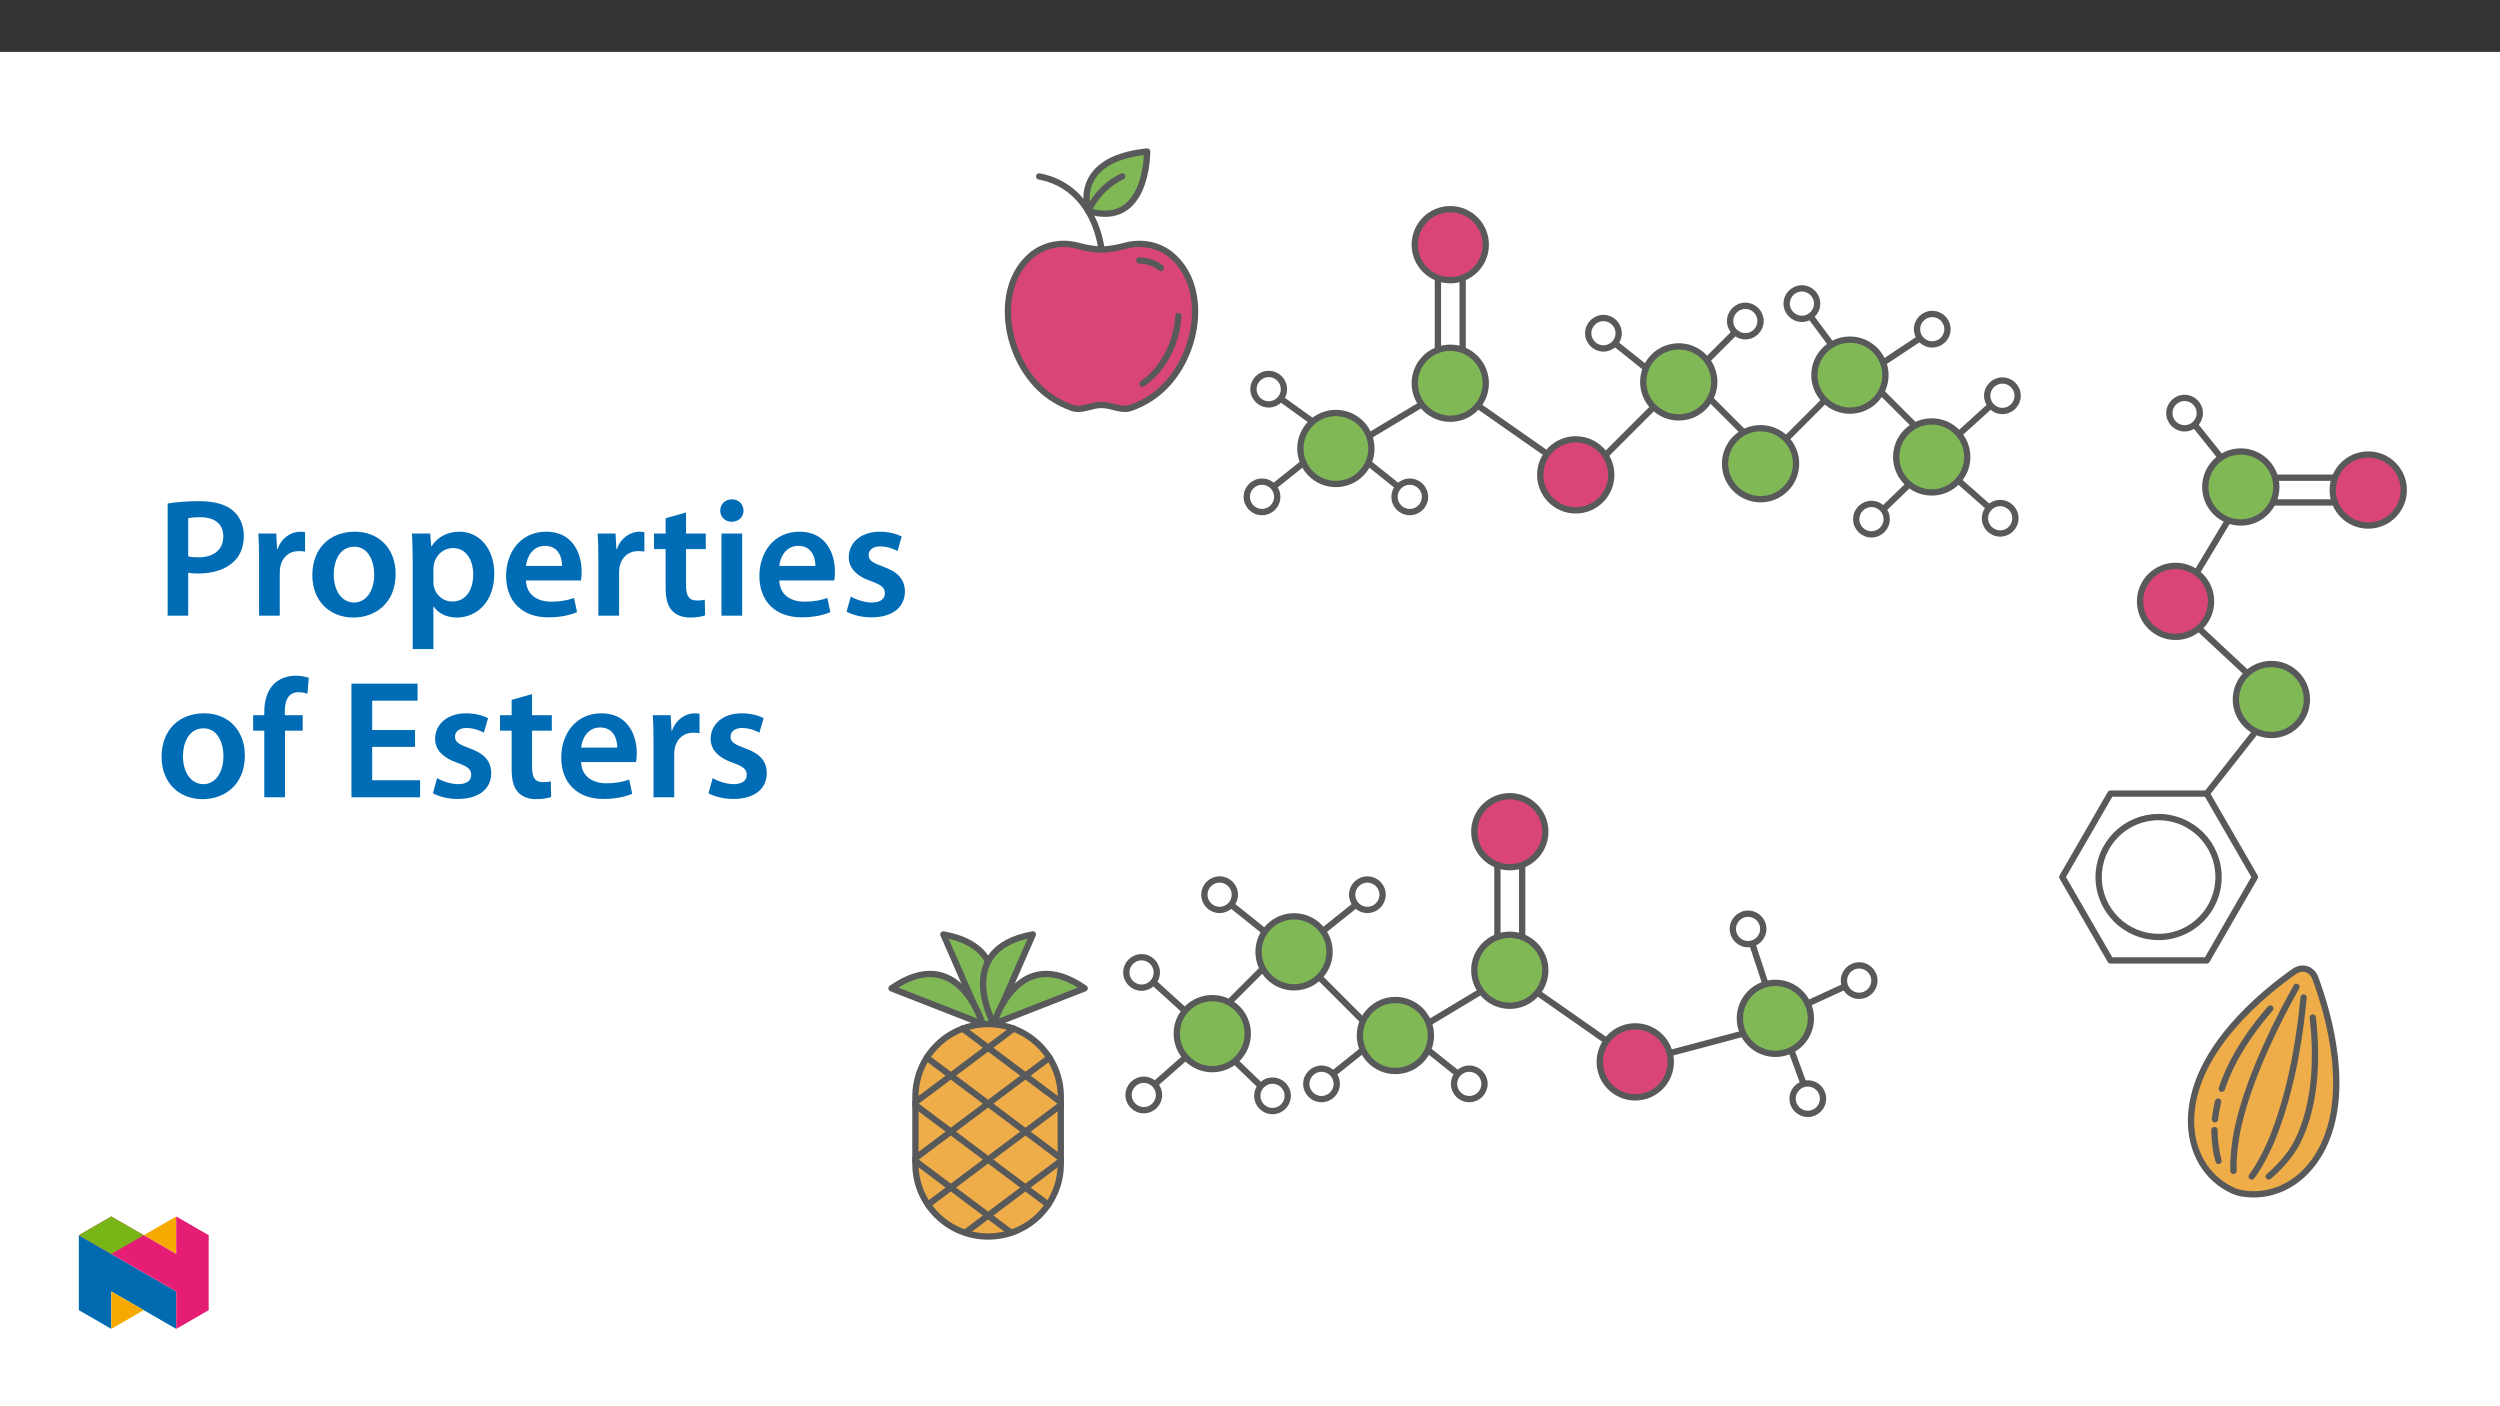﻿<?xml version="1.0" encoding="utf-8"?>
<svg xmlns="http://www.w3.org/2000/svg" xmlns:xlink="http://www.w3.org/1999/xlink" viewBox="0 0 960 540" version="1.1">
  <rect x="0" y="0" width="960" height="540" fill="#333333" stroke="none"/>
  <defs>
    <g>
      <symbol overflow="visible" id="glyph0-0">
        <path style="stroke:none;" d="M 0 0 L 32.375 0 L 32.375 -45.328 L 0 -45.328 Z M 16.188 -25.578 L 5.188 -42.094 L 27.188 -42.094 Z M 18.125 -22.656 L 29.141 -39.172 L 29.141 -6.156 Z M 5.188 -3.234 L 16.188 -19.75 L 27.188 -3.234 Z M 3.234 -39.172 L 14.25 -22.656 L 3.234 -6.156 Z M 3.234 -39.172 " />
      </symbol>
      <symbol overflow="visible" id="glyph0-1">
        <path style="stroke:none;" d="M 4.594 0 L 12.5 0 L 12.5 -16.516 C 13.594 -16.25 14.891 -16.188 16.375 -16.188 C 22.016 -16.188 26.938 -17.734 30.172 -20.922 C 32.562 -23.25 33.859 -26.609 33.859 -30.75 C 33.859 -34.828 32.188 -38.266 29.594 -40.406 C 26.812 -42.734 22.594 -43.969 16.766 -43.969 C 11.453 -43.969 7.516 -43.578 4.594 -43.062 Z M 12.5 -37.422 C 13.344 -37.625 14.891 -37.812 17.094 -37.812 C 22.594 -37.812 25.969 -35.281 25.969 -30.438 C 25.969 -25.375 22.344 -22.406 16.375 -22.406 C 14.766 -22.406 13.531 -22.469 12.5 -22.797 Z M 12.5 -37.422 " />
      </symbol>
      <symbol overflow="visible" id="glyph0-2">
        <path style="stroke:none;" d="M 4.281 0 L 12.234 0 L 12.234 -16.375 C 12.234 -17.219 12.297 -18.062 12.438 -18.781 C 13.141 -22.406 15.797 -24.797 19.547 -24.797 C 20.531 -24.797 21.234 -24.734 21.953 -24.609 L 21.953 -32.047 C 21.297 -32.188 20.844 -32.25 20.078 -32.25 C 16.641 -32.25 12.953 -29.984 11.391 -25.578 L 11.203 -25.578 L 10.875 -31.531 L 4.016 -31.531 C 4.203 -28.75 4.281 -25.641 4.281 -21.375 Z M 4.281 0 " />
      </symbol>
      <symbol overflow="visible" id="glyph0-3">
        <path style="stroke:none;" d="M 18.578 -32.25 C 9.062 -32.25 2.266 -25.906 2.266 -15.547 C 2.266 -5.375 9.188 0.719 18.062 0.719 C 26.094 0.719 34.25 -4.469 34.25 -16.062 C 34.25 -25.641 27.969 -32.25 18.578 -32.25 Z M 18.391 -26.484 C 23.828 -26.484 26.031 -20.781 26.031 -15.859 C 26.031 -9.453 22.859 -5.047 18.328 -5.047 C 13.531 -5.047 10.484 -9.641 10.484 -15.734 C 10.484 -20.984 12.75 -26.484 18.391 -26.484 Z M 18.391 -26.484 " />
      </symbol>
      <symbol overflow="visible" id="glyph0-4">
        <path style="stroke:none;" d="M 4.281 12.828 L 12.234 12.828 L 12.234 -3.5 L 12.375 -3.5 C 13.984 -0.969 17.281 0.719 21.234 0.719 C 28.422 0.719 35.609 -4.797 35.609 -16.188 C 35.609 -26.031 29.594 -32.25 22.344 -32.25 C 17.547 -32.25 13.859 -30.234 11.531 -26.672 L 11.391 -26.672 L 11 -31.531 L 4.016 -31.531 C 4.141 -28.562 4.281 -25.188 4.281 -21.047 Z M 12.234 -18.062 C 12.234 -18.719 12.375 -19.422 12.5 -20.078 C 13.344 -23.562 16.375 -25.969 19.688 -25.969 C 24.797 -25.969 27.516 -21.438 27.516 -15.859 C 27.516 -9.641 24.547 -5.438 19.484 -5.438 C 16.062 -5.438 13.281 -7.766 12.438 -11 C 12.297 -11.719 12.234 -12.438 12.234 -13.203 Z M 12.234 -18.062 " />
      </symbol>
      <symbol overflow="visible" id="glyph0-5">
        <path style="stroke:none;" d="M 31.016 -13.531 C 31.141 -14.25 31.281 -15.406 31.281 -16.906 C 31.281 -23.828 27.906 -32.25 17.672 -32.25 C 7.578 -32.25 2.266 -24.016 2.266 -15.281 C 2.266 -5.641 8.281 0.641 18.516 0.641 C 23.047 0.641 26.812 -0.188 29.531 -1.359 L 28.359 -6.797 C 25.906 -5.953 23.312 -5.375 19.625 -5.375 C 14.5 -5.375 10.094 -7.828 9.906 -13.531 Z M 9.906 -19.094 C 10.234 -22.344 12.297 -26.812 17.219 -26.812 C 22.531 -26.812 23.828 -22.016 23.766 -19.094 Z M 9.906 -19.094 " />
      </symbol>
      <symbol overflow="visible" id="glyph0-6">
        <path style="stroke:none;" d="M 5.562 -37.422 L 5.562 -31.531 L 1.094 -31.531 L 1.094 -25.578 L 5.562 -25.578 L 5.562 -10.75 C 5.562 -6.609 6.344 -3.688 8.094 -1.875 C 9.578 -0.266 11.984 0.719 14.953 0.719 C 17.422 0.719 19.547 0.328 20.719 -0.125 L 20.594 -6.156 C 19.688 -5.891 18.906 -5.828 17.484 -5.828 C 14.438 -5.828 13.406 -7.766 13.406 -11.656 L 13.406 -25.578 L 20.984 -25.578 L 20.984 -31.531 L 13.406 -31.531 L 13.406 -39.625 Z M 5.562 -37.422 " />
      </symbol>
      <symbol overflow="visible" id="glyph0-7">
        <path style="stroke:none;" d="M 12.234 0 L 12.234 -31.531 L 4.281 -31.531 L 4.281 0 Z M 8.281 -44.672 C 5.641 -44.672 3.812 -42.797 3.812 -40.344 C 3.812 -38.016 5.562 -36.062 8.219 -36.062 C 11 -36.062 12.75 -38.016 12.75 -40.344 C 12.688 -42.797 11 -44.672 8.281 -44.672 Z M 8.281 -44.672 " />
      </symbol>
      <symbol overflow="visible" id="glyph0-8">
        <path style="stroke:none;" d="M 2.328 -1.547 C 4.656 -0.266 8.094 0.641 11.906 0.641 C 20.266 0.641 24.734 -3.5 24.734 -9.266 C 24.672 -13.922 22.078 -16.828 16.312 -18.844 C 12.297 -20.328 10.812 -21.234 10.812 -23.25 C 10.812 -25.188 12.375 -26.609 15.219 -26.609 C 18 -26.609 20.594 -25.578 21.891 -24.797 L 23.5 -30.375 C 21.625 -31.406 18.578 -32.25 15.094 -32.25 C 7.766 -32.25 3.172 -27.969 3.172 -22.406 C 3.172 -18.641 5.703 -15.281 11.844 -13.203 C 15.734 -11.781 17.031 -10.75 17.031 -8.609 C 17.031 -6.547 15.469 -5.047 11.984 -5.047 C 9.125 -5.047 5.703 -6.281 3.953 -7.375 Z M 2.328 -1.547 " />
      </symbol>
      <symbol overflow="visible" id="glyph0-9">
        <path style="stroke:none;" d="M 13.141 0 L 13.141 -25.578 L 19.938 -25.578 L 19.938 -31.531 L 13.078 -31.531 L 13.078 -33.156 C 13.078 -37.031 14.375 -40.344 18.328 -40.344 C 19.812 -40.344 20.844 -40.078 21.75 -39.75 L 22.281 -45.906 C 21.047 -46.297 19.359 -46.688 17.219 -46.688 C 14.438 -46.688 11.328 -45.844 9 -43.641 C 6.281 -41.047 5.188 -36.969 5.188 -32.891 L 5.188 -31.531 L 0.906 -31.531 L 0.906 -25.578 L 5.188 -25.578 L 5.188 0 Z M 13.141 0 " />
      </symbol>
      <symbol overflow="visible" id="glyph0-10">
        <path style="stroke:none;" d="M 29.016 -25.828 L 12.562 -25.828 L 12.562 -37.109 L 29.984 -37.109 L 29.984 -43.641 L 4.594 -43.641 L 4.594 0 L 30.953 0 L 30.953 -6.547 L 12.562 -6.547 L 12.562 -19.359 L 29.016 -19.359 Z M 29.016 -25.828 " />
      </symbol>
    </g>
    <clipPath id="clip1">
      <path d="M 341.137 372 L 379 372 L 379 395 L 341.137 395 Z M 341.137 372 " />
    </clipPath>
    <clipPath id="clip2">
      <path d="M 350 391 L 409 391 L 409 476.031 L 350 476.031 Z M 350 391 " />
    </clipPath>
    <clipPath id="clip3">
      <path d="M 415 56.957 L 442 56.957 L 442 84 L 415 84 Z M 415 56.957 " />
    </clipPath>
    <clipPath id="clip4">
      <path d="M 894 173 L 924.258 173 L 924.258 204 L 894 204 Z M 894 173 " />
    </clipPath>
    <clipPath id="clip5">
      <path d="M 30.277 474 L 68 474 L 68 510.301 L 30.277 510.301 Z M 30.277 474 " />
    </clipPath>
    <clipPath id="clip6">
      <path d="M 42 495 L 56 495 L 56 510.301 L 42 510.301 Z M 42 495 " />
    </clipPath>
    <clipPath id="clip7">
      <path d="M 55 467.125 L 68 467.125 L 68 482 L 55 482 Z M 55 467.125 " />
    </clipPath>
    <clipPath id="clip8">
      <path d="M 30.277 467.125 L 80.133 467.125 L 80.133 510.301 L 30.277 510.301 Z M 30.277 467.125 " />
    </clipPath>
    <clipPath id="clip9">
      <path d="M 30.277 467.125 L 56 467.125 L 56 482 L 30.277 482 Z M 30.277 467.125 " />
    </clipPath>
  </defs>
  <g id="surface1">
    <path style=" stroke:none;fill-rule:nonzero;fill:rgb(100%,100%,100%);fill-opacity:1;" d="M 0 559.926 L 960 559.926 L 960 19.926 L 0 19.926 Z M 0 559.926 " />
    <path style="fill:none;stroke-width:3;stroke-linecap:round;stroke-linejoin:round;stroke:rgb(34.499%,34.9%,35.699%);stroke-opacity:1;stroke-miterlimit:10;" d="M -0.002 -0 L -0.002 -45.564 " transform="matrix(0.807,0,0,-0.807,575.009,328.723)" />
    <path style="fill:none;stroke-width:3;stroke-linecap:round;stroke-linejoin:round;stroke:rgb(34.499%,34.9%,35.699%);stroke-opacity:1;stroke-miterlimit:10;" d="M 0.002 -0 L 0.002 -45.564 " transform="matrix(0.807,0,0,-0.807,584.51,328.723)" />
    <path style="fill:none;stroke-width:3;stroke-linecap:round;stroke-linejoin:round;stroke:rgb(34.499%,34.9%,35.699%);stroke-opacity:1;stroke-miterlimit:10;" d="M 0.002 0.002 L -28.113 -28.109 " transform="matrix(0.807,0,0,-0.807,489.319,367.576)" />
    <path style="fill:none;stroke-width:3;stroke-linecap:round;stroke-linejoin:round;stroke:rgb(34.499%,34.9%,35.699%);stroke-opacity:1;stroke-miterlimit:10;" d="M 0.002 -0.001 L -28.113 28.109 " transform="matrix(0.807,0,0,-0.807,524.897,393.484)" />
    <path style="fill:none;stroke-width:3;stroke-linecap:round;stroke-linejoin:round;stroke:rgb(34.499%,34.9%,35.699%);stroke-opacity:1;stroke-miterlimit:10;" d="M 0.001 -0.001 L -42.588 29.774 " transform="matrix(0.807,0,0,-0.807,623.03,403.999)" />
    <path style="fill:none;stroke-width:3;stroke-linecap:round;stroke-linejoin:round;stroke:rgb(34.499%,34.9%,35.699%);stroke-opacity:1;stroke-miterlimit:10;" d="M -0.002 0.002 L -14.978 13.561 " transform="matrix(0.807,0,0,-0.807,454.505,387.693)" />
    <path style=" stroke:none;fill-rule:nonzero;fill:rgb(100%,100%,100%);fill-opacity:1;" d="M 438.355 367.574 C 441.586 367.574 444.207 370.195 444.207 373.426 C 444.207 376.656 441.586 379.273 438.355 379.273 C 435.129 379.273 432.508 376.656 432.508 373.426 C 432.508 370.195 435.129 367.574 438.355 367.574 " />
    <path style="fill:none;stroke-width:3;stroke-linecap:round;stroke-linejoin:round;stroke:rgb(34.499%,34.9%,35.699%);stroke-opacity:1;stroke-miterlimit:10;" d="M -0.002 0.002 C 3.998 0.002 7.244 -3.244 7.244 -7.245 C 7.244 -11.245 3.998 -14.486 -0.002 -14.486 C -3.998 -14.486 -7.244 -11.245 -7.244 -7.245 C -7.244 -3.244 -3.998 0.002 -0.002 0.002 Z M -0.002 0.002 " transform="matrix(0.807,0,0,-0.807,438.357,367.576)" />
    <path style="fill:none;stroke-width:3;stroke-linecap:round;stroke-linejoin:round;stroke:rgb(34.499%,34.9%,35.699%);stroke-opacity:1;stroke-miterlimit:10;" d="M -0.002 0 L 11.975 -11.561 " transform="matrix(0.807,0,0,-0.807,474.924,408.157)" />
    <path style=" stroke:none;fill-rule:nonzero;fill:rgb(100%,100%,100%);fill-opacity:1;" d="M 488.648 414.961 C 491.879 414.961 494.496 417.578 494.496 420.809 C 494.496 424.039 491.879 426.656 488.648 426.656 C 485.418 426.656 482.801 424.039 482.801 420.809 C 482.801 417.578 485.418 414.961 488.648 414.961 " />
    <path style="fill:none;stroke-width:3;stroke-linecap:round;stroke-linejoin:round;stroke:rgb(34.499%,34.9%,35.699%);stroke-opacity:1;stroke-miterlimit:10;" d="M -0.001 0.001 C 4 0.001 7.241 -3.24 7.241 -7.241 C 7.241 -11.241 4 -14.482 -0.001 -14.482 C -4.001 -14.482 -7.242 -11.241 -7.242 -7.241 C -7.242 -3.24 -4.001 0.001 -0.001 0.001 Z M -0.001 0.001 " transform="matrix(0.807,0,0,-0.807,488.649,414.962)" />
    <path style=" stroke:none;fill-rule:nonzero;fill:rgb(50.2%,72.198%,33.699%);fill-opacity:1;" d="M 465.508 383.285 C 473.043 383.285 479.148 389.391 479.148 396.926 C 479.148 404.461 473.043 410.57 465.508 410.57 C 457.973 410.57 451.867 404.461 451.867 396.926 C 451.867 389.391 457.973 383.285 465.508 383.285 " />
    <path style="fill:none;stroke-width:3;stroke-linecap:round;stroke-linejoin:round;stroke:rgb(34.499%,34.9%,35.699%);stroke-opacity:1;stroke-miterlimit:10;" d="M 0.001 -0 C 9.332 -0 16.893 -7.561 16.893 -16.893 C 16.893 -26.224 9.332 -33.79 0.001 -33.79 C -9.331 -33.79 -16.892 -26.224 -16.892 -16.893 C -16.892 -7.561 -9.331 -0 0.001 -0 Z M 0.001 -0 " transform="matrix(0.807,0,0,-0.807,465.507,383.285)" />
    <path style="fill:none;stroke-width:3;stroke-linecap:round;stroke-linejoin:round;stroke:rgb(34.499%,34.9%,35.699%);stroke-opacity:1;stroke-miterlimit:10;" d="M 0.002 0.001 L -15.159 -13.355 " transform="matrix(0.807,0,0,-0.807,455.213,406.032)" />
    <path style=" stroke:none;fill-rule:nonzero;fill:rgb(100%,100%,100%);fill-opacity:1;" d="M 439.219 414.625 C 442.449 414.625 445.066 417.242 445.066 420.473 C 445.066 423.703 442.449 426.32 439.219 426.32 C 435.988 426.32 433.371 423.703 433.371 420.473 C 433.371 417.242 435.988 414.625 439.219 414.625 " />
    <path style="fill:none;stroke-width:3;stroke-linecap:round;stroke-linejoin:round;stroke:rgb(34.499%,34.9%,35.699%);stroke-opacity:1;stroke-miterlimit:10;" d="M 0.001 -0.002 C 4.001 -0.002 7.242 -3.243 7.242 -7.243 C 7.242 -11.244 4.001 -14.485 0.001 -14.485 C -4 -14.485 -7.241 -11.244 -7.241 -7.243 C -7.241 -3.243 -4 -0.002 0.001 -0.002 Z M 0.001 -0.002 " transform="matrix(0.807,0,0,-0.807,439.218,414.624)" />
    <path style="fill:none;stroke-width:3;stroke-linecap:round;stroke-linejoin:round;stroke:rgb(34.499%,34.9%,35.699%);stroke-opacity:1;stroke-miterlimit:10;" d="M 0.001 -0.002 L 48.937 13.02 " transform="matrix(0.807,0,0,-0.807,636.441,405.666)" />
    <path style="fill:none;stroke-width:3;stroke-linecap:round;stroke-linejoin:round;stroke:rgb(34.499%,34.9%,35.699%);stroke-opacity:1;stroke-miterlimit:10;" d="M -0.002 0.001 L -6.33 19.186 " transform="matrix(0.807,0,0,-0.807,677.76,377.251)" />
    <path style=" stroke:none;fill-rule:nonzero;fill:rgb(100%,100%,100%);fill-opacity:1;" d="M 671.258 350.859 C 674.484 350.859 677.105 353.477 677.105 356.707 C 677.105 359.938 674.484 362.555 671.258 362.555 C 668.027 362.555 665.41 359.938 665.41 356.707 C 665.41 353.477 668.027 350.859 671.258 350.859 " />
    <path style="fill:none;stroke-width:3;stroke-linecap:round;stroke-linejoin:round;stroke:rgb(34.499%,34.9%,35.699%);stroke-opacity:1;stroke-miterlimit:10;" d="M 0.002 -0.002 C 3.998 -0.002 7.244 -3.243 7.244 -7.243 C 7.244 -11.244 3.998 -14.485 0.002 -14.485 C -3.999 -14.485 -7.24 -11.244 -7.24 -7.243 C -7.24 -3.243 -3.999 -0.002 0.002 -0.002 Z M 0.002 -0.002 " transform="matrix(0.807,0,0,-0.807,671.256,350.858)" />
    <path style="fill:none;stroke-width:3;stroke-linecap:round;stroke-linejoin:round;stroke:rgb(34.499%,34.9%,35.699%);stroke-opacity:1;stroke-miterlimit:10;" d="M -0 0.002 L 5.718 -15.632 " transform="matrix(0.807,0,0,-0.807,688.196,404.209)" />
    <path style=" stroke:none;fill-rule:nonzero;fill:rgb(100%,100%,100%);fill-opacity:1;" d="M 694.203 416.035 C 697.434 416.035 700.051 418.652 700.051 421.883 C 700.051 425.113 697.434 427.73 694.203 427.73 C 690.973 427.73 688.355 425.113 688.355 421.883 C 688.355 418.652 690.973 416.035 694.203 416.035 " />
    <path style="fill:none;stroke-width:3;stroke-linecap:round;stroke-linejoin:round;stroke:rgb(34.499%,34.9%,35.699%);stroke-opacity:1;stroke-miterlimit:10;" d="M 0 0 C 4.001 0 7.242 -3.241 7.242 -7.242 C 7.242 -11.242 4.001 -14.483 0 -14.483 C -4 -14.483 -7.242 -11.242 -7.242 -7.242 C -7.242 -3.241 -4 0 0 0 Z M 0 0 " transform="matrix(0.807,0,0,-0.807,694.203,416.035)" />
    <path style=" stroke:none;fill-rule:nonzero;fill:rgb(50.2%,72.198%,33.699%);fill-opacity:1;" d="M 681.742 377.41 C 689.277 377.41 695.387 383.516 695.387 391.051 C 695.387 398.586 689.277 404.691 681.742 404.691 C 674.211 404.691 668.102 398.586 668.102 391.051 C 668.102 383.516 674.211 377.41 681.742 377.41 " />
    <path style="fill:none;stroke-width:3;stroke-linecap:round;stroke-linejoin:round;stroke:rgb(34.499%,34.9%,35.699%);stroke-opacity:1;stroke-miterlimit:10;" d="M -0.002 -0.002 C 9.33 -0.002 16.896 -7.563 16.896 -16.895 C 16.896 -26.226 9.33 -33.787 -0.002 -33.787 C -9.328 -33.787 -16.894 -26.226 -16.894 -16.895 C -16.894 -7.563 -9.328 -0.002 -0.002 -0.002 Z M -0.002 -0.002 " transform="matrix(0.807,0,0,-0.807,681.744,377.408)" />
    <path style="fill:none;stroke-width:3;stroke-linecap:round;stroke-linejoin:round;stroke:rgb(34.499%,34.9%,35.699%);stroke-opacity:1;stroke-miterlimit:10;" d="M -0 -0 L 18.353 8.446 " transform="matrix(0.807,0,0,-0.807,694.238,385.328)" />
    <path style=" stroke:none;fill-rule:nonzero;fill:rgb(100%,100%,100%);fill-opacity:1;" d="M 713.922 370.707 C 717.152 370.707 719.77 373.324 719.77 376.555 C 719.77 379.785 717.152 382.402 713.922 382.402 C 710.691 382.402 708.074 379.785 708.074 376.555 C 708.074 373.324 710.691 370.707 713.922 370.707 " />
    <path style="fill:none;stroke-width:3;stroke-linecap:round;stroke-linejoin:round;stroke:rgb(34.499%,34.9%,35.699%);stroke-opacity:1;stroke-miterlimit:10;" d="M 0.002 -0.001 C 4.002 -0.001 7.243 -3.242 7.243 -7.243 C 7.243 -11.243 4.002 -14.484 0.002 -14.484 C -3.999 -14.484 -7.24 -11.243 -7.24 -7.243 C -7.24 -3.242 -3.999 -0.001 0.002 -0.001 Z M 0.002 -0.001 " transform="matrix(0.807,0,0,-0.807,713.921,370.706)" />
    <path style=" stroke:none;fill-rule:nonzero;fill:rgb(85.5%,27.1%,47.499%);fill-opacity:1;" d="M 627.941 394.125 C 635.477 394.125 641.582 400.23 641.582 407.766 C 641.582 415.301 635.477 421.41 627.941 421.41 C 620.406 421.41 614.297 415.301 614.297 407.766 C 614.297 400.23 620.406 394.125 627.941 394.125 " />
    <path style="fill:none;stroke-width:3;stroke-linecap:round;stroke-linejoin:round;stroke:rgb(34.499%,34.9%,35.699%);stroke-opacity:1;stroke-miterlimit:10;" d="M 0.001 -0 C 9.332 -0 16.893 -7.561 16.893 -16.893 C 16.893 -26.224 9.332 -33.79 0.001 -33.79 C -9.331 -33.79 -16.896 -26.224 -16.896 -16.893 C -16.896 -7.561 -9.331 -0 0.001 -0 Z M 0.001 -0 " transform="matrix(0.807,0,0,-0.807,627.941,394.125)" />
    <path style="fill:none;stroke-width:3;stroke-linecap:round;stroke-linejoin:round;stroke:rgb(34.499%,34.9%,35.699%);stroke-opacity:1;stroke-miterlimit:10;" d="M 0.001 0.002 L 15.781 12.618 " transform="matrix(0.807,0,0,-0.807,508.405,357.232)" />
    <path style=" stroke:none;fill-rule:nonzero;fill:rgb(100%,100%,100%);fill-opacity:1;" d="M 525.07 337.723 C 528.301 337.723 530.918 340.34 530.918 343.57 C 530.918 346.801 528.301 349.418 525.07 349.418 C 521.84 349.418 519.223 346.801 519.223 343.57 C 519.223 340.34 521.84 337.723 525.07 337.723 " />
    <path style="fill:none;stroke-width:3;stroke-linecap:round;stroke-linejoin:round;stroke:rgb(34.499%,34.9%,35.699%);stroke-opacity:1;stroke-miterlimit:10;" d="M -0.001 -0 C 4 -0 7.241 -3.241 7.241 -7.242 C 7.241 -11.242 4 -14.483 -0.001 -14.483 C -4.002 -14.483 -7.243 -11.242 -7.243 -7.242 C -7.243 -3.241 -4.002 -0 -0.001 -0 Z M -0.001 -0 " transform="matrix(0.807,0,0,-0.807,525.071,337.723)" />
    <path style="fill:none;stroke-width:3;stroke-linecap:round;stroke-linejoin:round;stroke:rgb(34.499%,34.9%,35.699%);stroke-opacity:1;stroke-miterlimit:10;" d="M -0.001 0.002 L -15.78 12.618 " transform="matrix(0.807,0,0,-0.807,484.997,357.232)" />
    <path style=" stroke:none;fill-rule:nonzero;fill:rgb(100%,100%,100%);fill-opacity:1;" d="M 468.332 337.723 C 471.562 337.723 474.18 340.34 474.18 343.57 C 474.18 346.801 471.562 349.418 468.332 349.418 C 465.102 349.418 462.48 346.801 462.48 343.57 C 462.48 340.34 465.102 337.723 468.332 337.723 " />
    <path style="fill:none;stroke-width:3;stroke-linecap:round;stroke-linejoin:round;stroke:rgb(34.499%,34.9%,35.699%);stroke-opacity:1;stroke-miterlimit:10;" d="M 0.001 -0 C 4.002 -0 7.243 -3.241 7.243 -7.242 C 7.243 -11.242 4.002 -14.483 0.001 -14.483 C -3.999 -14.483 -7.245 -11.242 -7.245 -7.242 C -7.245 -3.241 -3.999 -0 0.001 -0 Z M 0.001 -0 " transform="matrix(0.807,0,0,-0.807,468.331,337.723)" />
    <path style="fill:none;stroke-width:3;stroke-linecap:round;stroke-linejoin:round;stroke:rgb(34.499%,34.9%,35.699%);stroke-opacity:1;stroke-miterlimit:10;" d="M 0 -0.001 L -15.78 -12.617 " transform="matrix(0.807,0,0,-0.807,524.133,402.554)" />
    <path style=" stroke:none;fill-rule:nonzero;fill:rgb(100%,100%,100%);fill-opacity:1;" d="M 507.469 410.367 C 510.699 410.367 513.316 412.984 513.316 416.215 C 513.316 419.445 510.699 422.062 507.469 422.062 C 504.238 422.062 501.617 419.445 501.617 416.215 C 501.617 412.984 504.238 410.367 507.469 410.367 " />
    <path style="fill:none;stroke-width:3;stroke-linecap:round;stroke-linejoin:round;stroke:rgb(34.499%,34.9%,35.699%);stroke-opacity:1;stroke-miterlimit:10;" d="M 0.001 -0.002 C 4.002 -0.002 7.243 -3.243 7.243 -7.244 C 7.243 -11.245 4.002 -14.486 0.001 -14.486 C -3.999 -14.486 -7.245 -11.245 -7.245 -7.244 C -7.245 -3.243 -3.999 -0.002 0.001 -0.002 Z M 0.001 -0.002 " transform="matrix(0.807,0,0,-0.807,507.468,410.365)" />
    <path style="fill:none;stroke-width:3;stroke-linecap:round;stroke-linejoin:round;stroke:rgb(34.499%,34.9%,35.699%);stroke-opacity:1;stroke-miterlimit:10;" d="M 0.002 -0.001 L 15.781 -12.617 " transform="matrix(0.807,0,0,-0.807,547.542,402.554)" />
    <path style=" stroke:none;fill-rule:nonzero;fill:rgb(100%,100%,100%);fill-opacity:1;" d="M 564.207 410.367 C 567.438 410.367 570.055 412.984 570.055 416.215 C 570.055 419.445 567.438 422.062 564.207 422.062 C 560.977 422.062 558.359 419.445 558.359 416.215 C 558.359 412.984 560.977 410.367 564.207 410.367 " />
    <path style="fill:none;stroke-width:3;stroke-linecap:round;stroke-linejoin:round;stroke:rgb(34.499%,34.9%,35.699%);stroke-opacity:1;stroke-miterlimit:10;" d="M -0 -0.002 C 4 -0.002 7.241 -3.243 7.241 -7.244 C 7.241 -11.245 4 -14.486 -0 -14.486 C -4.001 -14.486 -7.242 -11.245 -7.242 -7.244 C -7.242 -3.243 -4.001 -0.002 -0 -0.002 Z M -0 -0.002 " transform="matrix(0.807,0,0,-0.807,564.207,410.365)" />
    <path style=" stroke:none;fill-rule:nonzero;fill:rgb(50.2%,72.198%,33.699%);fill-opacity:1;" d="M 496.922 351.871 C 504.453 351.871 510.562 357.98 510.562 365.516 C 510.562 373.047 504.453 379.156 496.922 379.156 C 489.387 379.156 483.277 373.047 483.277 365.516 C 483.277 357.98 489.387 351.871 496.922 351.871 " />
    <path style="fill:none;stroke-width:3;stroke-linecap:round;stroke-linejoin:round;stroke:rgb(34.499%,34.9%,35.699%);stroke-opacity:1;stroke-miterlimit:10;" d="M 0.002 0.001 C 9.329 0.001 16.894 -7.565 16.894 -16.896 C 16.894 -26.223 9.329 -33.788 0.002 -33.788 C -9.329 -33.788 -16.895 -26.223 -16.895 -16.896 C -16.895 -7.565 -9.329 0.001 0.002 0.001 Z M 0.002 0.001 " transform="matrix(0.807,0,0,-0.807,496.92,351.872)" />
    <path style="fill:none;stroke-width:3;stroke-linecap:round;stroke-linejoin:round;stroke:rgb(34.499%,34.9%,35.699%);stroke-opacity:1;stroke-miterlimit:10;" d="M -0.001 -0.001 L 34.529 20.732 " transform="matrix(0.807,0,0,-0.807,547.442,393.484)" />
    <path style=" stroke:none;fill-rule:nonzero;fill:rgb(50.2%,72.198%,33.699%);fill-opacity:1;" d="M 579.758 358.945 C 587.293 358.945 593.402 365.055 593.402 372.59 C 593.402 380.121 587.293 386.23 579.758 386.23 C 572.227 386.23 566.117 380.121 566.117 372.59 C 566.117 365.055 572.227 358.945 579.758 358.945 " />
    <path style="fill:none;stroke-width:3;stroke-linecap:round;stroke-linejoin:round;stroke:rgb(34.499%,34.9%,35.699%);stroke-opacity:1;stroke-miterlimit:10;" d="M -0.002 0.001 C 9.329 0.001 16.895 -7.565 16.895 -16.896 C 16.895 -26.223 9.329 -33.788 -0.002 -33.788 C -9.329 -33.788 -16.895 -26.223 -16.895 -16.896 C -16.895 -7.565 -9.329 0.001 -0.002 0.001 Z M -0.002 0.001 " transform="matrix(0.807,0,0,-0.807,579.76,358.946)" />
    <path style=" stroke:none;fill-rule:nonzero;fill:rgb(85.5%,27.1%,47.499%);fill-opacity:1;" d="M 579.758 305.738 C 587.293 305.738 593.402 311.848 593.402 319.383 C 593.402 326.914 587.293 333.023 579.758 333.023 C 572.227 333.023 566.117 326.914 566.117 319.383 C 566.117 311.848 572.227 305.738 579.758 305.738 " />
    <path style="fill:none;stroke-width:3;stroke-linecap:round;stroke-linejoin:round;stroke:rgb(34.499%,34.9%,35.699%);stroke-opacity:1;stroke-miterlimit:10;" d="M -0.002 0.001 C 9.329 0.001 16.895 -7.565 16.895 -16.897 C 16.895 -26.223 9.329 -33.789 -0.002 -33.789 C -9.329 -33.789 -16.895 -26.223 -16.895 -16.897 C -16.895 -7.565 -9.329 0.001 -0.002 0.001 Z M -0.002 0.001 " transform="matrix(0.807,0,0,-0.807,579.76,305.739)" />
    <path style=" stroke:none;fill-rule:nonzero;fill:rgb(50.2%,72.198%,33.699%);fill-opacity:1;" d="M 535.836 384 C 543.371 384 549.48 390.105 549.48 397.641 C 549.48 405.176 543.371 411.281 535.836 411.281 C 528.305 411.281 522.195 405.176 522.195 397.641 C 522.195 390.105 528.305 384 535.836 384 " />
    <path style="fill:none;stroke-width:3;stroke-linecap:round;stroke-linejoin:round;stroke:rgb(34.499%,34.9%,35.699%);stroke-opacity:1;stroke-miterlimit:10;" d="M -0.002 -0.002 C 9.329 -0.002 16.895 -7.563 16.895 -16.894 C 16.895 -26.226 9.329 -33.787 -0.002 -33.787 C -9.329 -33.787 -16.894 -26.226 -16.894 -16.894 C -16.894 -7.563 -9.329 -0.002 -0.002 -0.002 Z M -0.002 -0.002 " transform="matrix(0.807,0,0,-0.807,535.838,383.999)" />
    <path style="fill-rule:nonzero;fill:rgb(50.2%,72.198%,33.699%);fill-opacity:1;stroke-width:3;stroke-linecap:round;stroke-linejoin:round;stroke:rgb(34.499%,34.9%,35.699%);stroke-opacity:1;stroke-miterlimit:10;" d="M -0 -0.002 L -18.624 42.568 C -6.637 40.42 -0.324 35.457 2.694 29.647 L 7.019 4.526 L 5.906 0.55 " transform="matrix(0.807,0,0,-0.807,377.285,393.186)" />
    <path style=" stroke:none;fill-rule:nonzero;fill:rgb(50.2%,72.198%,33.699%);fill-opacity:1;" d="M 342.348 379.516 L 377.285 393.188 C 377.285 393.188 368.172 361.539 342.348 379.516 " />
    <g clip-path="url(#clip1)" clip-rule="nonzero">
      <path style="fill:none;stroke-width:3;stroke-linecap:round;stroke-linejoin:round;stroke:rgb(34.499%,34.9%,35.699%);stroke-opacity:1;stroke-miterlimit:10;" d="M 0.001 -0.001 L 43.267 -16.932 C 43.267 -16.932 31.982 22.261 0.001 -0.001 Z M 0.001 -0.001 " transform="matrix(0.807,0,0,-0.807,342.347,379.515)" />
    </g>
    <path style=" stroke:none;fill-rule:nonzero;fill:rgb(50.2%,72.198%,33.699%);fill-opacity:1;" d="M 396.621 358.812 L 381.582 393.188 C 381.582 393.188 365.648 364.363 396.621 358.812 " />
    <path style="fill:none;stroke-width:3;stroke-linecap:round;stroke-linejoin:round;stroke:rgb(34.499%,34.9%,35.699%);stroke-opacity:1;stroke-miterlimit:10;" d="M 0.002 0.002 L -18.622 -42.568 C -18.622 -42.568 -38.354 -6.872 0.002 0.002 Z M 0.002 0.002 " transform="matrix(0.807,0,0,-0.807,396.62,358.814)" />
    <path style=" stroke:none;fill-rule:nonzero;fill:rgb(50.2%,72.198%,33.699%);fill-opacity:1;" d="M 416.52 379.516 L 381.582 393.188 C 381.582 393.188 390.695 361.539 416.52 379.516 " />
    <path style="fill:none;stroke-width:3;stroke-linecap:round;stroke-linejoin:round;stroke:rgb(34.499%,34.9%,35.699%);stroke-opacity:1;stroke-miterlimit:10;" d="M -0.001 -0.001 L -43.267 -16.932 C -43.267 -16.932 -31.981 22.261 -0.001 -0.001 Z M -0.001 -0.001 " transform="matrix(0.807,0,0,-0.807,416.52,379.515)" />
    <path style=" stroke:none;fill-rule:nonzero;fill:rgb(93.3%,67.799%,28.6%);fill-opacity:1;" d="M 379.434 474.82 C 364.008 474.82 351.508 462.316 351.508 446.895 L 351.508 421.113 C 351.508 405.691 364.008 393.188 379.434 393.188 C 394.859 393.188 407.359 405.691 407.359 421.113 L 407.359 446.895 C 407.359 462.32 394.859 474.82 379.434 474.82 " />
    <g clip-path="url(#clip2)" clip-rule="nonzero">
      <path style="fill:none;stroke-width:3;stroke-linecap:round;stroke-linejoin:round;stroke:rgb(34.499%,34.9%,35.699%);stroke-opacity:1;stroke-miterlimit:10;" d="M 0 0.001 C -19.103 0.001 -34.583 15.486 -34.583 34.584 L -34.583 66.511 C -34.583 85.609 -19.103 101.094 0 101.094 C 19.103 101.094 34.583 85.609 34.583 66.511 L 34.583 34.584 C 34.583 15.481 19.103 0.001 0 0.001 Z M 0 0.001 " transform="matrix(0.807,0,0,-0.807,379.433,474.821)" />
    </g>
    <path style="fill:none;stroke-width:3;stroke-linecap:round;stroke-linejoin:round;stroke:rgb(34.499%,34.9%,35.699%);stroke-opacity:1;stroke-miterlimit:10;" d="M 0 -0.002 L 46.73 -35.049 " transform="matrix(0.807,0,0,-0.807,369.625,394.96)" />
    <path style="fill:none;stroke-width:3;stroke-linecap:round;stroke-linejoin:round;stroke:rgb(34.499%,34.9%,35.699%);stroke-opacity:1;stroke-miterlimit:10;" d="M -0.001 -0.001 L 63.762 -47.824 " transform="matrix(0.807,0,0,-0.807,355.872,406.128)" />
    <path style="fill:none;stroke-width:3;stroke-linecap:round;stroke-linejoin:round;stroke:rgb(34.499%,34.9%,35.699%);stroke-opacity:1;stroke-miterlimit:10;" d="M -0.002 0.001 L 63.18 -47.387 " transform="matrix(0.807,0,0,-0.807,351.506,424.336)" />
    <path style="fill:none;stroke-width:3;stroke-linecap:round;stroke-linejoin:round;stroke:rgb(34.499%,34.9%,35.699%);stroke-opacity:1;stroke-miterlimit:10;" d="M -0.002 -0.001 L 45.518 -34.139 " transform="matrix(0.807,0,0,-0.807,351.506,445.82)" />
    <path style="fill:none;stroke-width:3;stroke-linecap:round;stroke-linejoin:round;stroke:rgb(34.499%,34.9%,35.699%);stroke-opacity:1;stroke-miterlimit:10;" d="M 0 -0.002 L -46.73 -35.049 " transform="matrix(0.807,0,0,-0.807,389.242,394.96)" />
    <path style="fill:none;stroke-width:3;stroke-linecap:round;stroke-linejoin:round;stroke:rgb(34.499%,34.9%,35.699%);stroke-opacity:1;stroke-miterlimit:10;" d="M 0.001 0 L -63.771 -47.828 " transform="matrix(0.807,0,0,-0.807,402.999,406.125)" />
    <path style="fill:none;stroke-width:3;stroke-linecap:round;stroke-linejoin:round;stroke:rgb(34.499%,34.9%,35.699%);stroke-opacity:1;stroke-miterlimit:10;" d="M -0.002 0.001 L -63.184 -47.387 " transform="matrix(0.807,0,0,-0.807,407.361,424.336)" />
    <path style="fill:none;stroke-width:3;stroke-linecap:round;stroke-linejoin:round;stroke:rgb(34.499%,34.9%,35.699%);stroke-opacity:1;stroke-miterlimit:10;" d="M -0.002 -0.001 L -45.213 -33.907 " transform="matrix(0.807,0,0,-0.807,407.361,445.82)" />
    <path style="fill:none;stroke-width:3;stroke-linecap:round;stroke-linejoin:round;stroke:rgb(34.499%,34.9%,35.699%);stroke-opacity:1;stroke-miterlimit:10;" d="M 0.002 0 L 0.002 -45.564 " transform="matrix(0.807,0,0,-0.807,552.155,103.309)" />
    <path style="fill:none;stroke-width:3;stroke-linecap:round;stroke-linejoin:round;stroke:rgb(34.499%,34.9%,35.699%);stroke-opacity:1;stroke-miterlimit:10;" d="M 0.001 0 L 0.001 -45.564 " transform="matrix(0.807,0,0,-0.807,561.655,103.309)" />
    <path style="fill:none;stroke-width:3;stroke-linecap:round;stroke-linejoin:round;stroke:rgb(34.499%,34.9%,35.699%);stroke-opacity:1;stroke-miterlimit:10;" d="M -0 0.002 L 28.11 -28.113 " transform="matrix(0.807,0,0,-0.807,717.969,146.123)" />
    <path style="fill:none;stroke-width:3;stroke-linecap:round;stroke-linejoin:round;stroke:rgb(34.499%,34.9%,35.699%);stroke-opacity:1;stroke-miterlimit:10;" d="M -0 -0.001 L 28.11 28.11 " transform="matrix(0.807,0,0,-0.807,682.391,172.031)" />
    <path style="fill:none;stroke-width:3;stroke-linecap:round;stroke-linejoin:round;stroke:rgb(34.499%,34.9%,35.699%);stroke-opacity:1;stroke-miterlimit:10;" d="M 0 0 L -42.584 29.775 " transform="matrix(0.807,0,0,-0.807,600.176,178.586)" />
    <path style="fill:none;stroke-width:3;stroke-linecap:round;stroke-linejoin:round;stroke:rgb(34.499%,34.9%,35.699%);stroke-opacity:1;stroke-miterlimit:10;" d="M -0.001 0.002 L 14.976 13.562 " transform="matrix(0.807,0,0,-0.807,752.782,166.24)" />
    <path style=" stroke:none;fill-rule:nonzero;fill:rgb(100%,100%,100%);fill-opacity:1;" d="M 768.93 146.125 C 772.16 146.125 774.777 148.742 774.777 151.973 C 774.777 155.203 772.16 157.82 768.93 157.82 C 765.699 157.82 763.082 155.203 763.082 151.973 C 763.082 148.742 765.699 146.125 768.93 146.125 " />
    <path style="fill:none;stroke-width:3;stroke-linecap:round;stroke-linejoin:round;stroke:rgb(34.499%,34.9%,35.699%);stroke-opacity:1;stroke-miterlimit:10;" d="M -0 -0.002 C 4 -0.002 7.241 -3.243 7.241 -7.244 C 7.241 -11.245 4 -14.486 -0 -14.486 C -4.001 -14.486 -7.242 -11.245 -7.242 -7.244 C -7.242 -3.243 -4.001 -0.002 -0 -0.002 Z M -0 -0.002 " transform="matrix(0.807,0,0,-0.807,768.93,146.123)" />
    <path style="fill:none;stroke-width:3;stroke-linecap:round;stroke-linejoin:round;stroke:rgb(34.499%,34.9%,35.699%);stroke-opacity:1;stroke-miterlimit:10;" d="M -0 0.001 L -11.978 -11.561 " transform="matrix(0.807,0,0,-0.807,732.364,186.704)" />
    <path style=" stroke:none;fill-rule:nonzero;fill:rgb(100%,100%,100%);fill-opacity:1;" d="M 718.637 193.508 C 721.867 193.508 724.488 196.129 724.488 199.355 C 724.488 202.586 721.867 205.207 718.637 205.207 C 715.41 205.207 712.789 202.586 712.789 199.355 C 712.789 196.129 715.41 193.508 718.637 193.508 " />
    <path style="fill:none;stroke-width:3;stroke-linecap:round;stroke-linejoin:round;stroke:rgb(34.499%,34.9%,35.699%);stroke-opacity:1;stroke-miterlimit:10;" d="M -0.002 0.001 C 3.998 0.001 7.244 -3.245 7.244 -7.241 C 7.244 -11.241 3.998 -14.487 -0.002 -14.487 C -3.998 -14.487 -7.244 -11.241 -7.244 -7.241 C -7.244 -3.245 -3.998 0.001 -0.002 0.001 Z M -0.002 0.001 " transform="matrix(0.807,0,0,-0.807,718.639,193.509)" />
    <path style=" stroke:none;fill-rule:nonzero;fill:rgb(50.2%,72.198%,33.699%);fill-opacity:1;" d="M 741.781 161.832 C 749.316 161.832 755.422 167.938 755.422 175.473 C 755.422 183.008 749.316 189.117 741.781 189.117 C 734.246 189.117 728.137 183.008 728.137 175.473 C 728.137 167.938 734.246 161.832 741.781 161.832 " />
    <path style="fill:none;stroke-width:3;stroke-linecap:round;stroke-linejoin:round;stroke:rgb(34.499%,34.9%,35.699%);stroke-opacity:1;stroke-miterlimit:10;" d="M 0.002 -0 C 9.333 -0 16.894 -7.561 16.894 -16.893 C 16.894 -26.224 9.333 -33.79 0.002 -33.79 C -9.33 -33.79 -16.896 -26.224 -16.896 -16.893 C -16.896 -7.561 -9.33 -0 0.002 -0 Z M 0.002 -0 " transform="matrix(0.807,0,0,-0.807,741.78,161.832)" />
    <path style="fill:none;stroke-width:3;stroke-linecap:round;stroke-linejoin:round;stroke:rgb(34.499%,34.9%,35.699%);stroke-opacity:1;stroke-miterlimit:10;" d="M 0 0.001 L 15.161 -13.355 " transform="matrix(0.807,0,0,-0.807,752.074,184.579)" />
    <path style=" stroke:none;fill-rule:nonzero;fill:rgb(100%,100%,100%);fill-opacity:1;" d="M 768.07 193.172 C 771.297 193.172 773.918 195.789 773.918 199.02 C 773.918 202.25 771.297 204.867 768.07 204.867 C 764.84 204.867 762.223 202.25 762.223 199.02 C 762.223 195.789 764.84 193.172 768.07 193.172 " />
    <path style="fill:none;stroke-width:3;stroke-linecap:round;stroke-linejoin:round;stroke:rgb(34.499%,34.9%,35.699%);stroke-opacity:1;stroke-miterlimit:10;" d="M 0.002 -0.002 C 3.998 -0.002 7.244 -3.243 7.244 -7.244 C 7.244 -11.244 3.998 -14.485 0.002 -14.485 C -3.999 -14.485 -7.24 -11.244 -7.24 -7.244 C -7.24 -3.243 -3.999 -0.002 0.002 -0.002 Z M 0.002 -0.002 " transform="matrix(0.807,0,0,-0.807,768.069,193.17)" />
    <path style=" stroke:none;fill-rule:nonzero;fill:rgb(85.5%,27.1%,47.499%);fill-opacity:1;" d="M 605.086 168.711 C 612.621 168.711 618.73 174.82 618.73 182.352 C 618.73 189.887 612.621 195.996 605.086 195.996 C 597.551 195.996 591.445 189.887 591.445 182.352 C 591.445 174.82 597.551 168.711 605.086 168.711 " />
    <path style="fill:none;stroke-width:3;stroke-linecap:round;stroke-linejoin:round;stroke:rgb(34.499%,34.9%,35.699%);stroke-opacity:1;stroke-miterlimit:10;" d="M -0 -0 C 9.331 -0 16.897 -7.566 16.897 -16.893 C 16.897 -26.224 9.331 -33.79 -0 -33.79 C -9.332 -33.79 -16.893 -26.224 -16.893 -16.893 C -16.893 -7.566 -9.332 -0 -0 -0 Z M -0 -0 " transform="matrix(0.807,0,0,-0.807,605.086,168.711)" />
    <path style="fill:none;stroke-width:3;stroke-linecap:round;stroke-linejoin:round;stroke:rgb(34.499%,34.9%,35.699%);stroke-opacity:1;stroke-miterlimit:10;" d="M -0.001 -0.002 L -12.027 16.237 " transform="matrix(0.807,0,0,-0.807,704.54,134.057)" />
    <path style=" stroke:none;fill-rule:nonzero;fill:rgb(100%,100%,100%);fill-opacity:1;" d="M 691.926 110.738 C 695.152 110.738 697.773 113.359 697.773 116.586 C 697.773 119.816 695.152 122.438 691.926 122.438 C 688.695 122.438 686.074 119.816 686.074 116.586 C 686.074 113.359 688.695 110.738 691.926 110.738 " />
    <path style="fill:none;stroke-width:3;stroke-linecap:round;stroke-linejoin:round;stroke:rgb(34.499%,34.9%,35.699%);stroke-opacity:1;stroke-miterlimit:10;" d="M 0.002 0.001 C 3.998 0.001 7.244 -3.245 7.244 -7.241 C 7.244 -11.241 3.998 -14.487 0.002 -14.487 C -3.998 -14.487 -7.244 -11.241 -7.244 -7.241 C -7.244 -3.245 -3.998 0.001 0.002 0.001 Z M 0.002 0.001 " transform="matrix(0.807,0,0,-0.807,691.924,110.739)" />
    <path style="fill:none;stroke-width:3;stroke-linecap:round;stroke-linejoin:round;stroke:rgb(34.499%,34.9%,35.699%);stroke-opacity:1;stroke-miterlimit:10;" d="M -0.002 0.002 L 16.827 11.186 " transform="matrix(0.807,0,0,-0.807,724.181,138.56)" />
    <path style=" stroke:none;fill-rule:nonzero;fill:rgb(100%,100%,100%);fill-opacity:1;" d="M 741.98 120.566 C 745.211 120.566 747.828 123.184 747.828 126.414 C 747.828 129.645 745.211 132.262 741.98 132.262 C 738.75 132.262 736.133 129.645 736.133 126.414 C 736.133 123.184 738.75 120.566 741.98 120.566 " />
    <path style="fill:none;stroke-width:3;stroke-linecap:round;stroke-linejoin:round;stroke:rgb(34.499%,34.9%,35.699%);stroke-opacity:1;stroke-miterlimit:10;" d="M -0.002 -0 C 3.999 -0 7.24 -3.241 7.24 -7.242 C 7.24 -11.242 3.999 -14.484 -0.002 -14.484 C -4.002 -14.484 -7.243 -11.242 -7.243 -7.242 C -7.243 -3.241 -4.002 -0 -0.002 -0 Z M -0.002 -0 " transform="matrix(0.807,0,0,-0.807,741.982,120.566)" />
    <path style="fill:none;stroke-width:3;stroke-linecap:round;stroke-linejoin:round;stroke:rgb(34.499%,34.9%,35.699%);stroke-opacity:1;stroke-miterlimit:10;" d="M 0.002 0.001 L -16.392 11.809 " transform="matrix(0.807,0,0,-0.807,504.51,162.255)" />
    <path style=" stroke:none;fill-rule:nonzero;fill:rgb(100%,100%,100%);fill-opacity:1;" d="M 487.18 143.602 C 490.41 143.602 493.027 146.219 493.027 149.449 C 493.027 152.68 490.41 155.297 487.18 155.297 C 483.949 155.297 481.332 152.68 481.332 149.449 C 481.332 146.219 483.949 143.602 487.18 143.602 " />
    <path style="fill:none;stroke-width:3;stroke-linecap:round;stroke-linejoin:round;stroke:rgb(34.499%,34.9%,35.699%);stroke-opacity:1;stroke-miterlimit:10;" d="M -0 -0.002 C 4 -0.002 7.242 -3.243 7.242 -7.244 C 7.242 -11.245 4 -14.486 -0 -14.486 C -4.001 -14.486 -7.242 -11.245 -7.242 -7.244 C -7.242 -3.243 -4.001 -0.002 -0 -0.002 Z M -0 -0.002 " transform="matrix(0.807,0,0,-0.807,487.18,143.6)" />
    <path style="fill:none;stroke-width:3;stroke-linecap:round;stroke-linejoin:round;stroke:rgb(34.499%,34.9%,35.699%);stroke-opacity:1;stroke-miterlimit:10;" d="M -0.002 -0.001 L -15.782 -12.617 " transform="matrix(0.807,0,0,-0.807,501.279,177.14)" />
    <path style=" stroke:none;fill-rule:nonzero;fill:rgb(100%,100%,100%);fill-opacity:1;" d="M 484.613 184.953 C 487.844 184.953 490.461 187.57 490.461 190.801 C 490.461 194.031 487.844 196.648 484.613 196.648 C 481.383 196.648 478.766 194.031 478.766 190.801 C 478.766 187.57 481.383 184.953 484.613 184.953 " />
    <path style="fill:none;stroke-width:3;stroke-linecap:round;stroke-linejoin:round;stroke:rgb(34.499%,34.9%,35.699%);stroke-opacity:1;stroke-miterlimit:10;" d="M -0 -0.001 C 4 -0.001 7.242 -3.242 7.242 -7.243 C 7.242 -11.243 4 -14.485 -0 -14.485 C -4.001 -14.485 -7.242 -11.243 -7.242 -7.243 C -7.242 -3.242 -4.001 -0.001 -0 -0.001 Z M -0 -0.001 " transform="matrix(0.807,0,0,-0.807,484.613,184.952)" />
    <path style="fill:none;stroke-width:3;stroke-linecap:round;stroke-linejoin:round;stroke:rgb(34.499%,34.9%,35.699%);stroke-opacity:1;stroke-miterlimit:10;" d="M -0 -0.001 L 15.779 -12.617 " transform="matrix(0.807,0,0,-0.807,524.688,177.14)" />
    <path style=" stroke:none;fill-rule:nonzero;fill:rgb(100%,100%,100%);fill-opacity:1;" d="M 541.355 184.953 C 544.582 184.953 547.203 187.57 547.203 190.801 C 547.203 194.031 544.582 196.648 541.355 196.648 C 538.125 196.648 535.504 194.031 535.504 190.801 C 535.504 187.57 538.125 184.953 541.355 184.953 " />
    <path style="fill:none;stroke-width:3;stroke-linecap:round;stroke-linejoin:round;stroke:rgb(34.499%,34.9%,35.699%);stroke-opacity:1;stroke-miterlimit:10;" d="M 0.002 -0.001 C 3.998 -0.001 7.244 -3.242 7.244 -7.243 C 7.244 -11.243 3.998 -14.485 0.002 -14.485 C -3.998 -14.485 -7.244 -11.243 -7.244 -7.243 C -7.244 -3.242 -3.998 -0.001 0.002 -0.001 Z M 0.002 -0.001 " transform="matrix(0.807,0,0,-0.807,541.354,184.952)" />
    <path style=" stroke:none;fill-rule:nonzero;fill:rgb(50.2%,72.198%,33.699%);fill-opacity:1;" d="M 710.367 130.418 C 717.902 130.418 724.012 136.527 724.012 144.062 C 724.012 151.594 717.902 157.703 710.367 157.703 C 702.832 157.703 696.727 151.594 696.727 144.062 C 696.727 136.527 702.832 130.418 710.367 130.418 " />
    <path style="fill:none;stroke-width:3;stroke-linecap:round;stroke-linejoin:round;stroke:rgb(34.499%,34.9%,35.699%);stroke-opacity:1;stroke-miterlimit:10;" d="M -0 0.001 C 9.331 0.001 16.897 -7.564 16.897 -16.896 C 16.897 -26.223 9.331 -33.788 -0 -33.788 C -9.331 -33.788 -16.892 -26.223 -16.892 -16.896 C -16.892 -7.564 -9.331 0.001 -0 0.001 Z M -0 0.001 " transform="matrix(0.807,0,0,-0.807,710.367,130.419)" />
    <path style="fill:none;stroke-width:3;stroke-linecap:round;stroke-linejoin:round;stroke:rgb(34.499%,34.9%,35.699%);stroke-opacity:1;stroke-miterlimit:10;" d="M 0.002 0.001 L 28.112 -28.109 " transform="matrix(0.807,0,0,-0.807,652.244,148.72)" />
    <path style="fill:none;stroke-width:3;stroke-linecap:round;stroke-linejoin:round;stroke:rgb(34.499%,34.9%,35.699%);stroke-opacity:1;stroke-miterlimit:10;" d="M 0.002 -0.001 L 28.112 28.109 " transform="matrix(0.807,0,0,-0.807,616.666,174.628)" />
    <path style=" stroke:none;fill-rule:nonzero;fill:rgb(50.2%,72.198%,33.699%);fill-opacity:1;" d="M 676.055 164.43 C 683.59 164.43 689.699 170.535 689.699 178.07 C 689.699 185.605 683.59 191.715 676.055 191.715 C 668.523 191.715 662.414 185.605 662.414 178.07 C 662.414 170.535 668.523 164.43 676.055 164.43 " />
    <path style="fill:none;stroke-width:3;stroke-linecap:round;stroke-linejoin:round;stroke:rgb(34.499%,34.9%,35.699%);stroke-opacity:1;stroke-miterlimit:10;" d="M -0.002 -0.001 C 9.329 -0.001 16.895 -7.562 16.895 -16.893 C 16.895 -26.225 9.329 -33.79 -0.002 -33.79 C -9.329 -33.79 -16.894 -26.225 -16.894 -16.893 C -16.894 -7.562 -9.329 -0.001 -0.002 -0.001 Z M -0.002 -0.001 " transform="matrix(0.807,0,0,-0.807,676.056,164.429)" />
    <path style="fill:none;stroke-width:3;stroke-linecap:round;stroke-linejoin:round;stroke:rgb(34.499%,34.9%,35.699%);stroke-opacity:1;stroke-miterlimit:10;" d="M -0.001 -0.002 L -15.781 12.619 " transform="matrix(0.807,0,0,-0.807,632.387,141.627)" />
    <path style=" stroke:none;fill-rule:nonzero;fill:rgb(100%,100%,100%);fill-opacity:1;" d="M 615.723 122.117 C 618.953 122.117 621.57 124.738 621.57 127.969 C 621.57 131.199 618.953 133.816 615.723 133.816 C 612.492 133.816 609.871 131.199 609.871 127.969 C 609.871 124.738 612.492 122.117 615.723 122.117 " />
    <path style="fill:none;stroke-width:3;stroke-linecap:round;stroke-linejoin:round;stroke:rgb(34.499%,34.9%,35.699%);stroke-opacity:1;stroke-miterlimit:10;" d="M 0.001 0.002 C 4.002 0.002 7.243 -3.244 7.243 -7.244 C 7.243 -11.245 4.002 -14.486 0.001 -14.486 C -3.999 -14.486 -7.245 -11.245 -7.245 -7.244 C -7.245 -3.244 -3.999 0.002 0.001 0.002 Z M 0.001 0.002 " transform="matrix(0.807,0,0,-0.807,615.722,122.119)" />
    <path style="fill:none;stroke-width:3;stroke-linecap:round;stroke-linejoin:round;stroke:rgb(34.499%,34.9%,35.699%);stroke-opacity:1;stroke-miterlimit:10;" d="M 0 0 L 14.285 14.285 " transform="matrix(0.807,0,0,-0.807,655.156,138.696)" />
    <path style=" stroke:none;fill-rule:nonzero;fill:rgb(100%,100%,100%);fill-opacity:1;" d="M 670.207 117.426 C 673.438 117.426 676.055 120.047 676.055 123.273 C 676.055 126.504 673.438 129.125 670.207 129.125 C 666.977 129.125 664.359 126.504 664.359 123.273 C 664.359 120.047 666.977 117.426 670.207 117.426 " />
    <path style="fill:none;stroke-width:3;stroke-linecap:round;stroke-linejoin:round;stroke:rgb(34.499%,34.9%,35.699%);stroke-opacity:1;stroke-miterlimit:10;" d="M -0.001 0.001 C 4 0.001 7.241 -3.245 7.241 -7.241 C 7.241 -11.241 4 -14.487 -0.001 -14.487 C -4.001 -14.487 -7.242 -11.241 -7.242 -7.241 C -7.242 -3.245 -4.001 0.001 -0.001 0.001 Z M -0.001 0.001 " transform="matrix(0.807,0,0,-0.807,670.207,117.427)" />
    <path style=" stroke:none;fill-rule:nonzero;fill:rgb(50.2%,72.198%,33.699%);fill-opacity:1;" d="M 644.645 133.016 C 652.176 133.016 658.285 139.125 658.285 146.66 C 658.285 154.191 652.176 160.301 644.645 160.301 C 637.109 160.301 631 154.191 631 146.66 C 631 139.125 637.109 133.016 644.645 133.016 " />
    <path style="fill:none;stroke-width:3;stroke-linecap:round;stroke-linejoin:round;stroke:rgb(34.499%,34.9%,35.699%);stroke-opacity:1;stroke-miterlimit:10;" d="M 0.001 0 C 9.328 0 16.894 -7.565 16.894 -16.897 C 16.894 -26.224 9.328 -33.789 0.001 -33.789 C -9.33 -33.789 -16.896 -26.224 -16.896 -16.897 C -16.896 -7.565 -9.33 0 0.001 0 Z M 0.001 0 " transform="matrix(0.807,0,0,-0.807,644.643,133.016)" />
    <path style="fill:none;stroke-width:3;stroke-linecap:round;stroke-linejoin:round;stroke:rgb(34.499%,34.9%,35.699%);stroke-opacity:1;stroke-miterlimit:10;" d="M -0.002 -0 L 34.528 20.733 " transform="matrix(0.807,0,0,-0.807,524.588,168.07)" />
    <path style=" stroke:none;fill-rule:nonzero;fill:rgb(50.2%,72.198%,33.699%);fill-opacity:1;" d="M 556.906 133.531 C 564.441 133.531 570.547 139.641 570.547 147.176 C 570.547 154.711 564.441 160.816 556.906 160.816 C 549.371 160.816 543.262 154.711 543.262 147.176 C 543.262 139.641 549.371 133.531 556.906 133.531 " />
    <path style="fill:none;stroke-width:3;stroke-linecap:round;stroke-linejoin:round;stroke:rgb(34.499%,34.9%,35.699%);stroke-opacity:1;stroke-miterlimit:10;" d="M 0.001 0.002 C 9.333 0.002 16.894 -7.564 16.894 -16.895 C 16.894 -26.227 9.333 -33.788 0.001 -33.788 C -9.33 -33.788 -16.896 -26.227 -16.896 -16.895 C -16.896 -7.564 -9.33 0.002 0.001 0.002 Z M 0.001 0.002 " transform="matrix(0.807,0,0,-0.807,556.905,133.533)" />
    <path style=" stroke:none;fill-rule:nonzero;fill:rgb(85.5%,27.1%,47.499%);fill-opacity:1;" d="M 556.906 80.324 C 564.441 80.324 570.547 86.434 570.547 93.969 C 570.547 101.504 564.441 107.609 556.906 107.609 C 549.371 107.609 543.262 101.504 543.262 93.969 C 543.262 86.434 549.371 80.324 556.906 80.324 " />
    <path style="fill:none;stroke-width:3;stroke-linecap:round;stroke-linejoin:round;stroke:rgb(34.499%,34.9%,35.699%);stroke-opacity:1;stroke-miterlimit:10;" d="M 0.001 0.002 C 9.333 0.002 16.894 -7.564 16.894 -16.895 C 16.894 -26.227 9.333 -33.788 0.001 -33.788 C -9.33 -33.788 -16.896 -26.227 -16.896 -16.895 C -16.896 -7.564 -9.33 0.002 0.001 0.002 Z M 0.001 0.002 " transform="matrix(0.807,0,0,-0.807,556.905,80.326)" />
    <path style=" stroke:none;fill-rule:nonzero;fill:rgb(50.2%,72.198%,33.699%);fill-opacity:1;" d="M 512.984 158.586 C 520.52 158.586 526.625 164.691 526.625 172.227 C 526.625 179.762 520.52 185.871 512.984 185.871 C 505.449 185.871 499.34 179.762 499.34 172.227 C 499.34 164.691 505.449 158.586 512.984 158.586 " />
    <path style="fill:none;stroke-width:3;stroke-linecap:round;stroke-linejoin:round;stroke:rgb(34.499%,34.9%,35.699%);stroke-opacity:1;stroke-miterlimit:10;" d="M 0.002 -0.001 C 9.333 -0.001 16.894 -7.562 16.894 -16.894 C 16.894 -26.225 9.333 -33.791 0.002 -33.791 C -9.33 -33.791 -16.896 -26.225 -16.896 -16.894 C -16.896 -7.562 -9.33 -0.001 0.002 -0.001 Z M 0.002 -0.001 " transform="matrix(0.807,0,0,-0.807,512.983,158.585)" />
    <path style=" stroke:none;fill-rule:nonzero;fill:rgb(85.5%,27.1%,47.499%);fill-opacity:1;" d="M 449.902 98.066 C 445.41 94.273 438.816 92.586 432.258 94.328 C 428.895 95.223 425.922 95.766 422.961 95.816 C 419.996 95.766 417.023 95.223 413.664 94.328 C 407.102 92.586 400.508 94.273 396.016 98.066 C 380.516 111.156 386.27 140.895 403.652 152.629 C 406.203 154.355 408.941 155.707 411.789 156.699 C 415.391 157.953 419.168 155.441 422.961 155.555 C 426.75 155.441 430.523 157.953 434.125 156.699 C 436.973 155.707 439.715 154.355 442.266 152.633 C 459.648 140.895 465.406 111.156 449.902 98.066 " />
    <path style="fill:none;stroke-width:3;stroke-linecap:round;stroke-linejoin:round;stroke:rgb(34.499%,34.9%,35.699%);stroke-opacity:1;stroke-miterlimit:10;" d="M -0.001 -0.002 C -5.564 4.695 -13.73 6.785 -21.852 4.627 C -26.017 3.52 -29.698 2.847 -33.365 2.784 C -37.036 2.847 -40.718 3.52 -44.878 4.627 C -53.005 6.785 -61.171 4.695 -66.734 -0.002 C -85.929 -16.212 -78.803 -53.04 -57.276 -67.572 C -54.118 -69.71 -50.727 -71.384 -47.2 -72.612 C -42.74 -74.165 -38.062 -71.055 -33.365 -71.195 C -28.673 -71.055 -24 -74.165 -19.539 -72.612 C -16.013 -71.384 -12.617 -69.71 -9.458 -67.577 C 12.069 -53.04 19.199 -16.212 -0.001 -0.002 Z M -0.001 -0.002 " transform="matrix(0.807,0,0,-0.807,449.903,98.065)" />
    <path style="fill:none;stroke-width:3;stroke-linecap:round;stroke-linejoin:round;stroke:rgb(34.499%,34.9%,35.699%);stroke-opacity:1;stroke-miterlimit:10;" d="M 0.002 0.001 C -0.699 -13.041 -7.404 -25.686 -17.084 -32.217 " transform="matrix(0.807,0,0,-0.807,452.49,121.329)" />
    <path style="fill-rule:nonzero;fill:rgb(50.2%,72.198%,33.699%);fill-opacity:1;stroke-width:3;stroke-linecap:round;stroke-linejoin:round;stroke:rgb(34.499%,34.9%,35.699%);stroke-opacity:1;stroke-miterlimit:10;" d="M -0.002 -0.002 C 3.805 -0.002 7.545 -1.313 10.268 -3.611 " transform="matrix(0.807,0,0,-0.807,437.498,100.022)" />
    <path style="fill:none;stroke-width:3;stroke-linecap:round;stroke-linejoin:round;stroke:rgb(34.499%,34.9%,35.699%);stroke-opacity:1;stroke-miterlimit:10;" d="M 0.001 0.001 C 0.001 0.001 -2.722 29.674 -29.628 34.773 " transform="matrix(0.807,0,0,-0.807,422.96,95.817)" />
    <path style=" stroke:none;fill-rule:nonzero;fill:rgb(50.2%,72.198%,33.699%);fill-opacity:1;" d="M 417.883 81.031 C 417.883 81.031 411.102 61.164 440.504 58.168 C 440.504 58.168 440.867 87.988 417.883 81.031 " />
    <g clip-path="url(#clip3)" clip-rule="nonzero">
      <path style="fill:none;stroke-width:3;stroke-linecap:round;stroke-linejoin:round;stroke:rgb(34.499%,34.9%,35.699%);stroke-opacity:1;stroke-miterlimit:10;" d="M 0 -0.001 C 0 -0.001 -8.398 24.603 28.014 28.313 C 28.014 28.313 28.464 -8.616 0 -0.001 Z M 0 -0.001 " transform="matrix(0.807,0,0,-0.807,417.883,81.031)" />
    </g>
    <path style="fill-rule:nonzero;fill:rgb(50.2%,72.198%,33.699%);fill-opacity:1;stroke-width:3;stroke-linecap:round;stroke-linejoin:round;stroke:rgb(34.499%,34.9%,35.699%);stroke-opacity:1;stroke-miterlimit:10;" d="M 0 -0.001 C 0 -0.001 4.475 11.034 16.162 16.461 " transform="matrix(0.807,0,0,-0.807,417.883,81.031)" />
    <path style="fill:none;stroke-width:3;stroke-linecap:round;stroke-linejoin:round;stroke:rgb(34.499%,34.9%,35.699%);stroke-opacity:1;stroke-miterlimit:10;" d="M -0.001 -0.002 L -45.565 -0.002 " transform="matrix(0.807,0,0,-0.807,900.063,183.432)" />
    <path style="fill:none;stroke-width:3;stroke-linecap:round;stroke-linejoin:round;stroke:rgb(34.499%,34.9%,35.699%);stroke-opacity:1;stroke-miterlimit:10;" d="M -0.001 -0.001 L -45.565 -0.001 " transform="matrix(0.807,0,0,-0.807,900.063,192.933)" />
    <path style="fill:none;stroke-width:3;stroke-linecap:round;stroke-linejoin:round;stroke:rgb(34.499%,34.9%,35.699%);stroke-opacity:1;stroke-miterlimit:10;" d="M -0 -0.001 L -31.773 29.585 " transform="matrix(0.807,0,0,-0.807,868.442,263.706)" />
    <path style="fill:none;stroke-width:3;stroke-linecap:round;stroke-linejoin:round;stroke:rgb(34.499%,34.9%,35.699%);stroke-opacity:1;stroke-miterlimit:10;" d="M -0.001 -0.002 L 22.914 29.086 " transform="matrix(0.807,0,0,-0.807,847.403,304.745)" />
    <path style=" stroke:none;fill-rule:nonzero;fill:rgb(50.2%,72.198%,33.699%);fill-opacity:1;" d="M 872.207 254.973 C 879.742 254.973 885.852 261.082 885.852 268.617 C 885.852 276.152 879.742 282.258 872.207 282.258 C 864.676 282.258 858.566 276.152 858.566 268.617 C 858.566 261.082 864.676 254.973 872.207 254.973 " />
    <path style="fill:none;stroke-width:3;stroke-linecap:round;stroke-linejoin:round;stroke:rgb(34.499%,34.9%,35.699%);stroke-opacity:1;stroke-miterlimit:10;" d="M -0.002 0.002 C 9.33 0.002 16.895 -7.564 16.895 -16.895 C 16.895 -26.227 9.33 -33.788 -0.002 -33.788 C -9.329 -33.788 -16.894 -26.227 -16.894 -16.895 C -16.894 -7.564 -9.329 0.002 -0.002 0.002 Z M -0.002 0.002 " transform="matrix(0.807,0,0,-0.807,872.209,254.974)" />
    <path style="fill:none;stroke-width:3;stroke-linecap:round;stroke-linejoin:round;stroke:rgb(34.499%,34.9%,35.699%);stroke-opacity:1;stroke-miterlimit:10;" d="M 0.002 -0.001 L -12.619 15.778 " transform="matrix(0.807,0,0,-0.807,852.538,175.307)" />
    <path style=" stroke:none;fill-rule:nonzero;fill:rgb(100%,100%,100%);fill-opacity:1;" d="M 838.879 152.793 C 842.109 152.793 844.727 155.41 844.727 158.641 C 844.727 161.871 842.109 164.488 838.879 164.488 C 835.648 164.488 833.027 161.871 833.027 158.641 C 833.027 155.41 835.648 152.793 838.879 152.793 " />
    <path style="fill:none;stroke-width:3;stroke-linecap:round;stroke-linejoin:round;stroke:rgb(34.499%,34.9%,35.699%);stroke-opacity:1;stroke-miterlimit:10;" d="M 0.001 0 C 4.002 0 7.243 -3.241 7.243 -7.241 C 7.243 -11.242 4.002 -14.483 0.001 -14.483 C -3.999 -14.483 -7.245 -11.242 -7.245 -7.241 C -7.245 -3.241 -3.999 0 0.001 0 Z M 0.001 0 " transform="matrix(0.807,0,0,-0.807,838.878,152.793)" />
    <path style="fill:none;stroke-width:3;stroke-linecap:round;stroke-linejoin:round;stroke:rgb(34.499%,34.9%,35.699%);stroke-opacity:1;stroke-miterlimit:10;" d="M 0.002 -0.001 L -20.731 -34.526 " transform="matrix(0.807,0,0,-0.807,856.311,198.617)" />
    <path style=" stroke:none;fill-rule:nonzero;fill:rgb(85.5%,27.1%,47.499%);fill-opacity:1;" d="M 835.418 217.293 C 842.949 217.293 849.059 223.398 849.059 230.934 C 849.059 238.469 842.949 244.574 835.418 244.574 C 827.883 244.574 821.773 238.469 821.773 230.934 C 821.773 223.398 827.883 217.293 835.418 217.293 " />
    <path style="fill:none;stroke-width:3;stroke-linecap:round;stroke-linejoin:round;stroke:rgb(34.499%,34.9%,35.699%);stroke-opacity:1;stroke-miterlimit:10;" d="M 0.002 -0.001 C 9.329 -0.001 16.895 -7.562 16.895 -16.894 C 16.895 -26.225 9.329 -33.786 0.002 -33.786 C -9.329 -33.786 -16.895 -26.225 -16.895 -16.894 C -16.895 -7.562 -9.329 -0.001 0.002 -0.001 Z M 0.002 -0.001 " transform="matrix(0.807,0,0,-0.807,835.416,217.292)" />
    <path style=" stroke:none;fill-rule:nonzero;fill:rgb(85.5%,27.1%,47.499%);fill-opacity:1;" d="M 909.406 174.539 C 916.938 174.539 923.047 180.648 923.047 188.184 C 923.047 195.715 916.938 201.824 909.406 201.824 C 901.871 201.824 895.762 195.715 895.762 188.184 C 895.762 180.648 901.871 174.539 909.406 174.539 " />
    <g clip-path="url(#clip4)" clip-rule="nonzero">
      <path style="fill:none;stroke-width:3;stroke-linecap:round;stroke-linejoin:round;stroke:rgb(34.499%,34.9%,35.699%);stroke-opacity:1;stroke-miterlimit:10;" d="M 0.002 0.001 C 9.328 0.001 16.894 -7.565 16.894 -16.896 C 16.894 -26.223 9.328 -33.789 0.002 -33.789 C -9.33 -33.789 -16.896 -26.223 -16.896 -16.896 C -16.896 -7.565 -9.33 0.001 0.002 0.001 Z M 0.002 0.001 " transform="matrix(0.807,0,0,-0.807,909.405,174.54)" />
    </g>
    <path style=" stroke:none;fill-rule:nonzero;fill:rgb(50.2%,72.198%,33.699%);fill-opacity:1;" d="M 860.469 173.371 C 868.004 173.371 874.109 179.477 874.109 187.012 C 874.109 194.547 868.004 200.652 860.469 200.652 C 852.934 200.652 846.824 194.547 846.824 187.012 C 846.824 179.477 852.934 173.371 860.469 173.371 " />
    <path style="fill:none;stroke-width:3;stroke-linecap:round;stroke-linejoin:round;stroke:rgb(34.499%,34.9%,35.699%);stroke-opacity:1;stroke-miterlimit:10;" d="M 0.001 -0.001 C 9.332 -0.001 16.893 -7.562 16.893 -16.894 C 16.893 -26.225 9.332 -33.786 0.001 -33.786 C -9.331 -33.786 -16.897 -26.225 -16.897 -16.894 C -16.897 -7.562 -9.331 -0.001 0.001 -0.001 Z M 0.001 -0.001 " transform="matrix(0.807,0,0,-0.807,860.468,173.37)" />
    <path style=" stroke:none;fill-rule:nonzero;fill:rgb(93.3%,67.799%,28.6%);fill-opacity:1;" d="M 889.109 375.652 C 887.766 372.016 884.074 370.867 880.902 373.098 C 868.914 381.527 842.73 402.793 841.375 428.555 C 840.637 442.625 847.805 452.801 857.172 457.125 C 858.383 457.684 859.668 458.082 860.984 458.309 C 871.152 460.062 882.828 455.75 890.199 443.742 C 903.699 421.762 894.203 389.395 889.109 375.652 " />
    <path style="fill:none;stroke-width:3;stroke-linecap:round;stroke-linejoin:round;stroke:rgb(34.499%,34.9%,35.699%);stroke-opacity:1;stroke-miterlimit:10;" d="M -0.002 -0.002 C -1.666 4.502 -6.237 5.924 -10.165 3.162 C -25.012 -7.278 -57.437 -33.613 -59.116 -65.516 C -60.03 -82.94 -51.153 -95.542 -39.553 -100.897 C -38.053 -101.589 -36.462 -102.082 -34.832 -102.363 C -22.24 -104.535 -7.78 -99.194 1.348 -84.324 C 18.066 -57.103 6.306 -17.02 -0.002 -0.002 Z M -0.002 -0.002 " transform="matrix(0.807,0,0,-0.807,889.111,375.651)" />
    <path style="fill:none;stroke-width:3;stroke-linecap:round;stroke-linejoin:round;stroke:rgb(34.499%,34.9%,35.699%);stroke-opacity:1;stroke-miterlimit:10;" d="M -0 -0.002 C 0.043 -5.487 0.895 -11.191 1.949 -14.63 " transform="matrix(0.807,0,0,-0.807,850.352,433.975)" />
    <path style="fill:none;stroke-width:3;stroke-linecap:round;stroke-linejoin:round;stroke:rgb(34.499%,34.9%,35.699%);stroke-opacity:1;stroke-miterlimit:10;" d="M -0.002 0.002 C -8.608 -9.891 -18.041 -22.976 -23.091 -38.185 " transform="matrix(0.807,0,0,-0.807,871.803,387.267)" />
    <path style="fill:none;stroke-width:3;stroke-linecap:round;stroke-linejoin:round;stroke:rgb(34.499%,34.9%,35.699%);stroke-opacity:1;stroke-miterlimit:10;" d="M 0.001 -0.001 C -7.071 -12.573 -21.695 -40.321 -27.587 -65.718 C -29.517 -74.014 -30.209 -83.055 -29.957 -87.554 " transform="matrix(0.807,0,0,-0.807,881.839,378.949)" />
    <path style="fill:none;stroke-width:3;stroke-linecap:round;stroke-linejoin:round;stroke:rgb(34.499%,34.9%,35.699%);stroke-opacity:1;stroke-miterlimit:10;" d="M 0.002 -0.001 C 1.908 -16.816 2.15 -40.878 -7.636 -59.773 C -10.805 -65.892 -17.118 -72.563 -20.978 -75.615 " transform="matrix(0.807,0,0,-0.807,888.112,390.714)" />
    <path style="fill:none;stroke-width:3;stroke-linecap:round;stroke-linejoin:round;stroke:rgb(34.499%,34.9%,35.699%);stroke-opacity:1;stroke-miterlimit:10;" d="M 0.002 0 C -1.309 -14.367 -4.807 -41.597 -14.356 -65.852 C -17.481 -73.781 -21.936 -81.646 -24.698 -85.207 " transform="matrix(0.807,0,0,-0.807,884.581,383.016)" />
    <path style="fill:none;stroke-width:3;stroke-linecap:round;stroke-linejoin:round;stroke:rgb(34.499%,34.9%,35.699%);stroke-opacity:1;stroke-miterlimit:10;" d="M -0.002 0 C -0.606 -2.511 -1.085 -5.074 -1.414 -7.682 C -1.443 -7.919 -1.472 -8.156 -1.496 -8.403 " transform="matrix(0.807,0,0,-0.807,851.743,423.027)" />
    <path style="fill:none;stroke-width:3;stroke-linecap:round;stroke-linejoin:round;stroke:rgb(34.499%,34.9%,35.699%);stroke-opacity:1;stroke-miterlimit:10;" d="M -0.001 -0.002 L -45.826 -0.002 L -68.741 -39.689 L -45.826 -79.375 L -0.001 -79.375 L 22.914 -39.689 Z M -0.001 -0.002 " transform="matrix(0.807,0,0,-0.807,847.403,304.745)" />
    <path style="fill:none;stroke-width:3;stroke-linecap:round;stroke-linejoin:round;stroke:rgb(34.499%,34.9%,35.699%);stroke-opacity:1;stroke-miterlimit:10;" d="M 0.002 0.002 C 15.753 0.002 28.524 -12.769 28.524 -28.525 C 28.524 -44.275 15.753 -57.046 0.002 -57.046 C -15.754 -57.046 -28.525 -44.275 -28.525 -28.525 C -28.525 -12.769 -15.754 0.002 0.002 0.002 Z M 0.002 0.002 " transform="matrix(0.807,0,0,-0.807,828.901,313.759)" />
    <g style="fill:rgb(0%,42.354%,71.373%);fill-opacity:1;">
      <use xlink:href="#glyph0-1" x="59.776" y="236.421" />
    </g>
    <g style="fill:rgb(0%,42.354%,71.373%);fill-opacity:1;">
      <use xlink:href="#glyph0-2" x="95.198" y="236.421" />
    </g>
    <g style="fill:rgb(0%,42.354%,71.373%);fill-opacity:1;">
      <use xlink:href="#glyph0-3" x="117.669" y="236.421" />
      <use xlink:href="#glyph0-4" x="154.192" y="236.421" />
      <use xlink:href="#glyph0-5" x="192.075" y="236.421" />
      <use xlink:href="#glyph0-2" x="225.49" y="236.421" />
    </g>
    <g style="fill:rgb(0%,42.354%,71.373%);fill-opacity:1;">
      <use xlink:href="#glyph0-6" x="250.033" y="236.421" />
      <use xlink:href="#glyph0-7" x="272.762" y="236.421" />
      <use xlink:href="#glyph0-5" x="289.34" y="236.421" />
      <use xlink:href="#glyph0-8" x="322.755" y="236.421" />
    </g>
    <g style="fill:rgb(0%,42.354%,71.373%);fill-opacity:1;">
      <use xlink:href="#glyph0-3" x="59.776" y="306.16" />
      <use xlink:href="#glyph0-9" x="96.299" y="306.16" />
    </g>
    <g style="fill:rgb(0%,42.354%,71.373%);fill-opacity:1;">
      <use xlink:href="#glyph0-10" x="130.361" y="306.16" />
    </g>
    <g style="fill:rgb(0%,42.354%,71.373%);fill-opacity:1;">
      <use xlink:href="#glyph0-8" x="163.906" y="306.16" />
      <use xlink:href="#glyph0-6" x="190.909" y="306.16" />
    </g>
    <g style="fill:rgb(0%,42.354%,71.373%);fill-opacity:1;">
      <use xlink:href="#glyph0-5" x="213.25" y="306.16" />
      <use xlink:href="#glyph0-2" x="246.665" y="306.16" />
      <use xlink:href="#glyph0-8" x="269.719" y="306.16" />
    </g>
    <g clip-path="url(#clip5)" clip-rule="nonzero">
      <path style=" stroke:none;fill-rule:nonzero;fill:rgb(0.8%,42%,68.999%);fill-opacity:1;" d="M 30.277 503.105 L 42.738 510.301 L 42.738 495.91 L 67.668 510.301 L 67.668 495.91 L 30.277 474.32 Z M 30.277 503.105 " />
    </g>
    <g clip-path="url(#clip6)" clip-rule="nonzero">
      <path style=" stroke:none;fill-rule:nonzero;fill:rgb(96.1%,66.699%,0%);fill-opacity:1;" d="M 42.738 510.301 L 55.203 503.105 L 42.738 495.91 Z M 42.738 510.301 " />
    </g>
    <g clip-path="url(#clip7)" clip-rule="nonzero">
      <path style=" stroke:none;fill-rule:nonzero;fill:rgb(96.1%,66.699%,0%);fill-opacity:1;" d="M 67.668 467.125 L 55.203 474.32 L 67.668 481.516 Z M 67.668 467.125 " />
    </g>
    <g clip-path="url(#clip8)" clip-rule="nonzero">
      <path style=" stroke:none;fill-rule:nonzero;fill:rgb(89.799%,11.4%,45.499%);fill-opacity:1;" d="M 67.668 467.125 L 67.668 481.516 L 42.738 467.125 L 30.277 474.32 L 67.668 495.91 L 67.668 510.301 L 80.133 503.105 L 80.133 474.32 Z M 67.668 467.125 " />
    </g>
    <g clip-path="url(#clip9)" clip-rule="nonzero">
      <path style=" stroke:none;fill-rule:nonzero;fill:rgb(47.099%,70.999%,9%);fill-opacity:1;" d="M 42.738 467.125 L 30.277 474.32 L 42.738 481.516 L 55.203 474.32 Z M 42.738 467.125 " />
    </g>
  </g>
</svg>